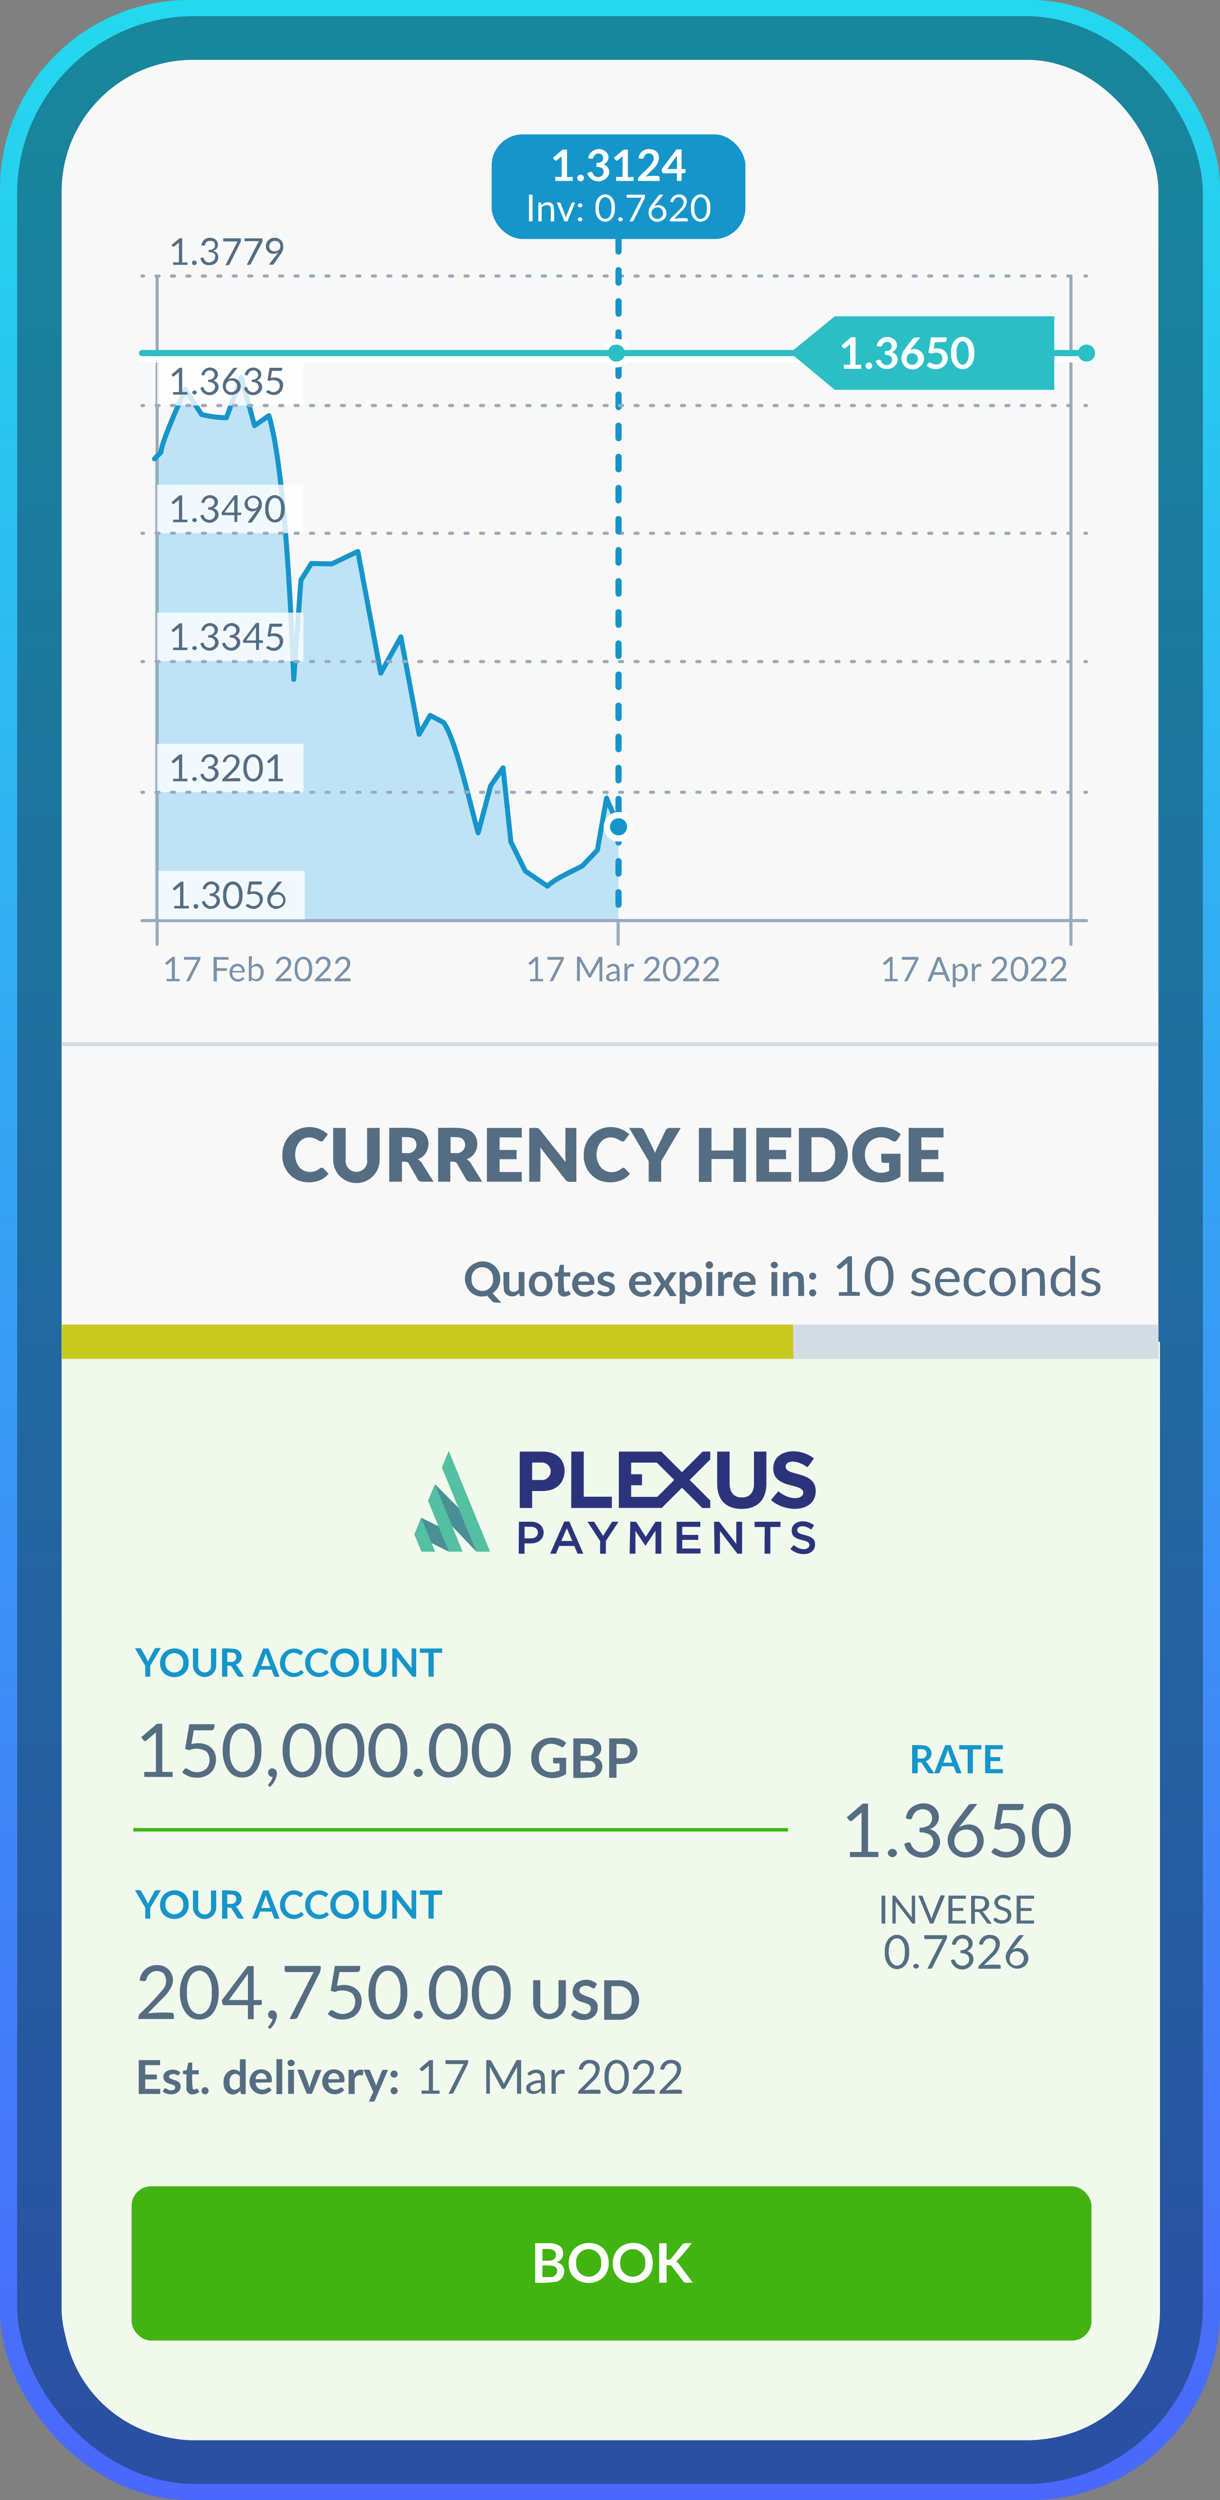 <svg xmlns="http://www.w3.org/2000/svg" viewBox="0 0 210 430"><rect x="0" y="0" width="210" height="430" fill="#808080" stroke="none"/><defs><linearGradient id="a" x1="105" y1="430.54" x2="105" y2="2.15" gradientUnits="userSpaceOnUse"><stop offset="0" stop-color="#4a67fb"/><stop offset="1" stop-color="#24d8ed"/></linearGradient><style>.t,.v{fill:none;stroke-miterlimit:10}.e{fill:#556d82}.j{fill:#1695ca}.l,.u{fill:#fff}.n{fill:#2b347b}.o{fill:#498f95}.p{fill:#55bfa2}.r{fill:#7a92a8}.t,.v{stroke:#99abbc;stroke-width:.54px;stroke-linecap:round}.u{opacity:.8}.v{stroke-dasharray:.53 2.13}.z{fill:#2cbec5}</style></defs><rect width="210" height="430" rx="32.5" fill="url(#a)"/><rect x="2.95" y="2.77" width="204.1" height="424.46" rx="30.56" fill="#0d364a" opacity=".5"/><rect x="10.61" y="10.29" width="188.79" height="409.43" rx="22.64" fill="#f8f8f8"/><path stroke-miterlimit="10" stroke="#d4dce3" stroke-width=".67" fill="none" d="M10.61 179.61h188.78"/><path class="e" d="M55.38 200.85a.41.41 0 01.3.12l.86.9c-1.14 1.56-3.59 1.82-5.3 1.12a4.53 4.53 0 01-2.63-4.39 4.65 4.65 0 017.82-3.5l-.73 1c-.29.44-.78.14-1.12-.1-3.19-1.62-4.86 2.57-3 4.82A2.54 2.54 0 0055 201a.54.54 0 01.38-.15zM61.36 201.55a1.83 1.83 0 001.83-2.09V194h2.16v5.49a4 4 0 01-8 0V194h2.15v5.49a1.85 1.85 0 001.86 2.06zM74.63 203.25h-1.95a.84.84 0 01-.78-.41l-1.54-2.69c-.21-.43-.78-.32-1.17-.34v3.44H67V194c1.11 0 3.75-.14 4.74.2 2.68.58 2.63 4.38.16 5.19a1.82 1.82 0 01.72.66zm-4.58-4.92a1.43 1.43 0 001.23-2.41c-.37-.4-1.48-.35-2.09-.34v2.75zM83 203.25h-2a.84.84 0 01-.78-.41l-1.54-2.69c-.21-.43-.78-.32-1.17-.34v3.44h-2.1V194c1.12 0 3.75-.14 4.74.2 2.68.58 2.63 4.38.16 5.19a1.82 1.82 0 01.69.61zm-4.58-4.92a1.43 1.43 0 001.24-2.41c-.38-.4-1.49-.35-2.1-.34v2.75zM86 195.62v2.17h2.92v1.59H86v2.21h3.81v1.66h-6V194h6v1.65zM99.21 194v9.28c-.54-.05-1.53.18-1.88-.36L93 197.35c.09.56 0 5.24 0 5.9h-1.9V194c.82.05 1.51-.19 1.85.33l4.42 5.57c-.12-.63 0-5.17-.06-5.9zM107.26 200.85a.41.41 0 01.3.12l.86.9c-1.14 1.56-3.59 1.82-5.3 1.12a4.53 4.53 0 01-2.63-4.39 4.65 4.65 0 017.82-3.5l-.73 1c-.29.44-.78.14-1.12-.1-3.19-1.62-4.86 2.57-3 4.82a2.54 2.54 0 003.49.19.52.52 0 01.31-.16zM113.81 199.72v3.53h-2.15v-3.53l-3.37-5.72h1.9a.74.74 0 01.71.46l1.32 2.7c.2.4.38.75.53 1.14a9.5 9.5 0 01.51-1.14l1.3-2.7a.79.79 0 01.7-.46h1.92zM128.41 194v9.28h-2.17v-3.93h-3.77v3.93h-2.17V194h2.17v3.88h3.77V194zM132.38 195.62v2.17h2.92v1.59h-2.92v2.21h3.81v1.66h-6V194h6v1.65zM145.94 198.6a4.57 4.57 0 01-4.82 4.65h-3.61V194h3.61a4.57 4.57 0 014.82 4.6zm-2.2 0a2.64 2.64 0 00-2.62-3h-1.44v6h1.44a2.64 2.64 0 002.62-3zM151.68 198.44H155v3.92c-3.09 2.33-8.48.43-8.3-3.76-.23-4.34 5.4-6.2 8.36-3.49-.22.26-.63 1.18-1 1.23s-1-.49-1.45-.56a2.88 2.88 0 00-3 .68c-1.93 2.53.15 6.37 3.43 4.95V200c-.24 0-1.07.09-1.24-.1s-.09-1.25-.12-1.46zM158.59 195.62v2.17h2.92v1.59h-2.92v2.21h3.82v1.66h-6V194h6v1.65z"/><path d="M10.84 230.78h188.83v166.66a22.16 22.16 0 01-22.16 22.16H33a22.16 22.16 0 01-22.16-22.16V230.78z" fill="#f0f9ec"/><path fill="#d4dce3" d="M10.84 227.83h188.55v5.9H10.84z"/><path fill="#c7c91f" d="M10.61 227.83h125.92v5.9H10.61z"/><path class="e" d="M86.27 224.05A6.37 6.37 0 0185 224c-.25-.05-1-1-1.14-1.13-3.63 1-5.39-4.1-2.07-5.61a3 3 0 013 5.18zM81.18 220a1.85 1.85 0 103.68 0 1.85 1.85 0 10-3.68 0zM90.27 218.79v4.12c-.2 0-.81.12-.86-.18l-.07-.33a1.5 1.5 0 01-2.58-.36 24.9 24.9 0 01-.09-3.25h1v2.62c-.06 1 1.12 1 1.61.36v-3zM93.08 218.72c2.71-.11 2.7 4.37 0 4.25-2.72.12-2.73-4.37 0-4.25zm0 3.49c1.38.1 1.38-2.82 0-2.73-1.4-.09-1.41 2.83 0 2.73z"/><path class="e" d="M97.17 223a1 1 0 01-1.11-1.14v-2.31c-.11 0-.49 0-.56-.05s0-.44-.06-.55l.67-.11.21-1.13c0-.27.56-.14.73-.17v1.3h1.11v.71h-1.11a13.2 13.2 0 00.1 2.54.42.42 0 00.52 0c.1-.07.22-.11.29 0l.3.48a1.71 1.71 0 01-1.09.43zM99.52 221a1.19 1.19 0 001.86 1.05c.19-.09.44-.3.6-.08l.29.36a2.17 2.17 0 01-3.6-2.33c.66-1.91 3.78-1.54 3.64.62 0 .25 0 .37-.23.38zm1.9-.6c0-1.27-1.81-1.22-1.88 0zM105.58 219.59c-.21.3-.52-.07-.79-.1-.42-.17-1.24.11-.87.63.62.49 2 .4 1.93 1.49 0 1.54-2.16 1.71-3.09.86l.23-.38c.25-.35.58.07.88.14s.86.09 1-.26a.43.43 0 00-.28-.59c-.55-.25-1.35-.29-1.63-.93-.61-1.65 1.88-2.25 2.83-1.22zM109.32 221a1.18 1.18 0 001.85 1.05c.19-.09.44-.3.61-.08l.28.36a2.17 2.17 0 01-3.6-2.33c.66-1.91 3.79-1.54 3.65.62 0 .25 0 .37-.24.38zm1.89-.6c.05-1.27-1.81-1.22-1.87 0zM116.48 222.91c-.13 0-1 .06-1.13 0a.45.45 0 01-.11-.13l-.88-1.44a.87.87 0 01-.1.24c-.17.19-.82 1.47-1 1.38h-.89l1.41-2.12-1.36-2c.32 0 1.16-.1 1.21.13l.87 1.37a1.59 1.59 0 01.12-.27l.7-1.08c.09-.26.75-.12 1.14-.15l-1.35 2zM117.94 219.35c1.28-1.42 3-.32 2.86 1.47.14 1.51-1.55 2.89-2.81 1.75v1.69h-1v-5.47c.2 0 .79-.12.86.18zm0 2.49c.86.91 1.89.11 1.78-1 .11-1.27-1-1.82-1.78-.83zM122.74 217.58a.64.64 0 01-1.28 0 .64.64 0 011.28 0zm-.14 1.21v4.12h-1v-4.12zM124.55 219.5a1.15 1.15 0 011.55-.67l-.07.75c-.06.25-.38.06-.57.09a.9.9 0 00-.85.7v2.54h-1v-4.12c.36 0 .86-.14.88.25zM127.27 221a1.18 1.18 0 001.85 1.05c.19-.09.44-.3.61-.08l.28.36a2.17 2.17 0 01-3.6-2.33c.66-1.91 3.78-1.54 3.65.62 0 .25 0 .37-.24.38zm1.89-.6c0-1.27-1.81-1.22-1.87 0zM133.92 217.58a.64.64 0 01-1.27 0 .64.64 0 011.27 0zm-.13 1.21v4.12h-1v-4.12zM135.73 219.29c.69-.81 2.27-.79 2.58.36a25.06 25.06 0 01.09 3.26h-1v-2.62c.06-1-1.12-1-1.61-.36v3h-1v-4.12c.2 0 .8-.12.86.18zM139.28 219.5a.61.61 0 011.22 0 .61.61 0 01-1.22 0zm0 2.87a.61.61 0 011.22 0 .61.61 0 01-1.22 0zM148 222.24v.64h-3.6v-.64h1.44v-5l-1.19 1a.3.3 0 01-.34 0 4.87 4.87 0 01-.33-.43l2-1.73h.68v6.1zM153.79 219.52c.05 1.62-.67 3.45-2.45 3.43-3.31.06-3.31-6.93 0-6.87 1.79-.01 2.49 1.82 2.45 3.44zm-.87 0c0-1-.12-2.09-1-2.59a1.47 1.47 0 00-2 1.3c-.22 1.18-.32 3.19.84 3.88 1.58.68 2.24-1.22 2.16-2.59zM159.91 218.91c-.22.29-.57-.16-.86-.18-.58-.24-1.7.21-1.24.94.71.66 2.37.45 2.36 1.76 0 1.7-2.38 1.92-3.38.95.06-.08.2-.37.29-.41s.35.08.53.17c.56.37 1.78.3 1.78-.57s-1.15-.7-1.69-1a1.22 1.22 0 01-.34-2.08 2.16 2.16 0 012.73.14zM165.06 222.21a2.52 2.52 0 01-3.49.08 2.86 2.86 0 010-3.56 2.06 2.06 0 013.58 1.71.19.19 0 01-.16.07h-3.18a1.63 1.63 0 002.72 1.39c.13-.08.26-.11.35 0zm-.67-2.22a1.3 1.3 0 10-2.6 0zM169.47 219c-.15.24-.35 0-.54-.08a1.41 1.41 0 00-2.09.87c-.48 1.62.72 3.38 2.35 2.14a.22.22 0 01.33 0l.23.3a2.21 2.21 0 01-3.85-1.71 2.25 2.25 0 013.8-1.83z"/><path class="e" d="M172.57 218.05c3-.12 3 5 0 4.9-3.03.13-3.03-5.03 0-4.9zm0 4.24c1.91.11 1.9-3.69 0-3.58-1.92-.09-1.93 3.7 0 3.58zM176.68 218.82c.77-1 2.7-1.1 3.07.3a27.43 27.43 0 01.1 3.76H179v-3a1.26 1.26 0 00-.24-.83c-.54-.6-1.58-.22-2 .36v3.5h-.84v-4.75c.18 0 .69-.11.72.17zM185.07 216v6.91c-.18 0-.68.11-.73-.17l-.07-.58c-1.45 1.73-3.57.54-3.4-1.61-.15-1.85 1.91-3.37 3.36-1.92V216zm-.84 3.29c-1-1.26-2.63-.33-2.49 1.26-.15 1.74 1.45 2.4 2.49 1zM189.16 218.91c-.21.29-.56-.16-.86-.18-.58-.24-1.69.21-1.23.94.7.66 2.37.45 2.36 1.76 0 1.7-2.38 1.92-3.39.95.07-.08.2-.37.29-.41s.36.08.54.17c.56.37 1.78.3 1.78-.57s-1.15-.7-1.7-1a1.23 1.23 0 01-.34-2.08 2.17 2.17 0 012.74.14z"/><path stroke="#41b412" stroke-linecap="square" stroke-width=".59" stroke-miterlimit="10" fill="none" d="M23.24 314.72h112.11"/><path class="j" d="M25.86 286.51v1.88H25v-1.88l-1.77-3c.15 0 .88-.06 1 0a19.63 19.63 0 011.25 2.29 3.93 3.93 0 01.23-.52l.88-1.62c.12-.33.71-.17 1.1-.2zM32.47 286c.05 3.29-5 3.28-4.92 0s4.97-3.32 4.92 0zm-.93 0a1.54 1.54 0 10-3.07 0 1.54 1.54 0 103.07 0zM35.21 287.66a1.1 1.1 0 001.11-1.22v-2.9h.9v2.9a2 2 0 01-4 0v-2.9h.9v2.9a1.11 1.11 0 001.09 1.22zM42 288.39c-.25 0-1 .12-1.15-.19l-1-1.55c-.12-.24-.5-.14-.71-.16v1.9h-.91v-4.85a11.92 11.92 0 012.33.1 1.38 1.38 0 010 2.67.83.83 0 01.3.29zm-2.32-2.55a.84.84 0 00.76-1.41c-.25-.24-.95-.19-1.32-.2v1.61zM48.12 288.39c-.27 0-.9.12-1-.21l-.36-1h-2l-.36 1c-.09.33-.74.17-1 .21l1.91-4.85h.92zm-1.59-1.84l-.59-1.61c-.07-.17-.13-.37-.19-.57-.09.42-.62 1.76-.77 2.18zM51.81 287.24a.16.16 0 01.13.06l.36.38a2.36 2.36 0 01-4.1-1.68 2.41 2.41 0 014-1.85l-.31.42s0 .05-.06.07c-.27.12-.59-.32-.94-.32-1.65-.39-2.34 1.88-1.38 3a1.67 1.67 0 002.3-.08zM56.15 287.24a.18.18 0 01.13.06l.35.38a2.36 2.36 0 01-4.1-1.72 2.42 2.42 0 014-1.85l-.3.42-.07.07c-.27.12-.58-.32-.94-.32-1.65-.39-2.34 1.88-1.37 3a1.67 1.67 0 002.3-.04zM61.78 286c0 3.29-5 3.28-4.92 0s4.97-3.32 4.92 0zm-.93 0a1.54 1.54 0 10-3.07 0 1.54 1.54 0 103.07 0zM64.52 287.66a1.1 1.1 0 001.11-1.22v-2.9h.9v2.9a2 2 0 01-4 0v-2.9h.9v2.9a1.1 1.1 0 001.09 1.22zM71.64 283.54v4.85c-.22 0-.64.08-.78-.16L68.33 285v3.39h-.8v-4.85a3.48 3.48 0 01.65 0 .49.49 0 01.13.12l2.54 3.25v-3.39zM76.11 284.28h-1.46v4.11h-.9v-4.11h-1.47v-.74h3.83z"/><path class="e" d="M29.72 304.77v.86h-4.89v-.86h2v-6.79l-1.62 1.39a.36.36 0 01-.45 0 4.35 4.35 0 01-.45-.57l2.69-2.31h.93v8.28zM32.94 300c2.76-.77 5 1.11 4 3.92-.88 2.17-4 2.39-5.58.9l.35-.48c.29-.38.64 0 1 .15a2.41 2.41 0 002.79-.27 2.24 2.24 0 00.07-2.92 3.15 3.15 0 00-3-.27l-.71-.21.73-4.26h4.33c0 .51 0 1.08-.66 1.05h-2.9z"/><path class="e" d="M45 301.07c.07 2.19-.9 4.68-3.32 4.66-4.48.11-4.47-9.43 0-9.33 2.46-.02 3.42 2.48 3.32 4.67zm-1.18 0c.21-5-4.48-5-4.27 0-.18 4.93 4.51 4.93 4.3 0zM46.24 307.17a.19.19 0 01-.06-.26l.07-.09a2.45 2.45 0 00.68-1.19.75.75 0 11-.07-1.5c1.62.27.41 2.62-.42 3.23zM55.32 301.07c.07 2.19-.9 4.68-3.32 4.66-4.48.11-4.48-9.43 0-9.33 2.43-.02 3.38 2.48 3.32 4.67zm-1.18 0c.21-5-4.49-5-4.27 0-.21 4.93 4.48 4.93 4.27 0z"/><path class="e" d="M62.71 301.07c.07 2.19-.89 4.68-3.32 4.66-4.48.11-4.47-9.43 0-9.33 2.43-.02 3.39 2.48 3.32 4.67zm-1.17 0c.2-5-4.49-5-4.28 0-.21 4.93 4.48 4.93 4.28 0z"/><path class="e" d="M70.11 301.07c.06 2.19-.9 4.68-3.32 4.66-4.49.11-4.48-9.43 0-9.33 2.42-.02 3.38 2.48 3.32 4.67zm-1.18 0c.21-5-4.49-5-4.28 0-.21 4.93 4.49 4.93 4.28 0zM71.2 304.93a.8.8 0 011.59 0 .8.8 0 01-1.59 0zM80.51 301.07c.07 2.19-.9 4.68-3.32 4.66-4.48.11-4.48-9.43 0-9.33 2.43-.02 3.38 2.48 3.32 4.67zm-1.18 0c.21-5-4.49-5-4.28 0-.21 4.93 4.49 4.93 4.28 0z"/><path class="e" d="M87.9 301.07c.07 2.19-.89 4.68-3.32 4.66-4.48.11-4.47-9.43 0-9.33 2.42-.02 3.42 2.48 3.32 4.67zm-1.18 0c.21-5-4.48-5-4.27 0-.21 4.93 4.48 4.93 4.27 0zM97.45 302.34v2.75c-2.24 1.71-6.16.33-6-2.74-.18-3.13 3.84-4.55 6-2.58-.2.25-.43 1-.88.67-4.82-2.66-5.27 6.06-.26 4.08v-1.23c-.39 0-1.13.14-1.11-.24v-.71zM101 299a3.12 3.12 0 011.92.49 1.6 1.6 0 01-.62 2.79c2 .31 1.68 2.93 0 3.35a18.74 18.74 0 01-3.61.15V299zm-1.07 1v2c.84 0 2.35.22 2.31-1s-1.46-1-2.3-1.07zm1.28 4.83a1 1 0 00.56-1.93 12.35 12.35 0 00-1.84-.06v2zM107.07 299a2.44 2.44 0 012.48 1.29 2.18 2.18 0 01-1.32 2.94 7 7 0 01-2.11.16v2.39h-1.26V299zm0 3.41a1.22 1.22 0 00.61-2.35 6.65 6.65 0 00-1.56-.09v2.44z"/><path class="j" d="M25.86 328.14V330H25v-1.88l-1.77-3c.15 0 .88-.06 1 .06a18.13 18.13 0 011.25 2.29 3.54 3.54 0 01.23-.53l.88-1.62c.12-.32.71-.16 1.1-.2zM32.47 327.59c.05 3.29-5 3.28-4.92 0s4.97-3.28 4.92 0zm-.93 0a1.54 1.54 0 10-3.07 0 1.54 1.54 0 103.07 0zM35.21 329.29a1.1 1.1 0 001.11-1.22v-2.9h.9v2.9a2 2 0 01-4 0v-2.9h.9v2.9a1.11 1.11 0 001.09 1.22zM42 330c-.25 0-1 .12-1.15-.18l-1-1.56c-.12-.23-.5-.14-.71-.16v1.9h-.91v-4.85a11.92 11.92 0 012.33.1 1.39 1.39 0 010 2.68.89.89 0 01.3.28zm-2.32-2.54a.84.84 0 00.76-1.41c-.25-.25-.95-.2-1.32-.2v1.61zM48.12 330c-.27 0-.9.12-1-.21l-.36-1h-2l-.36 1c-.09.33-.74.17-1 .21l1.91-4.85h.92zm-1.59-1.83l-.59-1.61c-.07-.18-.13-.38-.19-.58-.09.43-.62 1.76-.77 2.19zM51.81 328.87a.16.16 0 01.13.06l.36.39a2.37 2.37 0 01-4.1-1.73 2.41 2.41 0 014-1.84l-.31.42-.06.07c-.27.12-.59-.33-.94-.33-1.65-.39-2.34 1.88-1.38 2.95a1.67 1.67 0 002.3.01zM56.15 328.87a.18.18 0 01.13.06l.35.39a2.37 2.37 0 01-4.1-1.73 2.41 2.41 0 014-1.84l-.3.42-.07.07c-.27.12-.58-.33-.94-.33-1.65-.39-2.34 1.88-1.37 2.95a1.67 1.67 0 002.3.01zM61.78 327.59c0 3.29-5 3.28-4.92 0s4.97-3.28 4.92 0zm-.93 0a1.54 1.54 0 10-3.07 0 1.54 1.54 0 103.07 0zM64.52 329.29a1.1 1.1 0 001.11-1.22v-2.9h.9v2.9a2 2 0 01-4 0v-2.9h.9v2.9a1.1 1.1 0 001.09 1.22zM71.64 325.17V330c-.22 0-.64.08-.78-.16l-2.53-3.23V330h-.8v-4.85a3.46 3.46 0 01.65 0 .33.33 0 01.13.11l2.54 3.25v-3.39zM76.11 325.91h-1.46V330h-.9v-4.11h-1.47v-.74h3.83z"/><path class="e" d="M29.53 346.19c.56 0 .37.74.4 1.08h-6.1c0-.3 0-.66.21-.88a47.47 47.47 0 004.1-4.33 2.15 2.15 0 000-2.65 1.83 1.83 0 00-2.92 1c-.11.31-.26.38-.58.34l-.59-.1A2.86 2.86 0 0127 338a2.58 2.58 0 012.6 3.48 6.71 6.71 0 01-1.74 2.36l-2.41 2.46a24 24 0 014.08-.11z"/><path class="e" d="M37.64 342.71c.07 2.19-.9 4.67-3.32 4.65-4.48.11-4.48-9.43 0-9.32 2.43-.04 3.38 2.47 3.32 4.67zm-1.18 0c.21-5-4.49-5-4.28 0-.18 4.96 4.49 4.95 4.28 0zM45.05 344c0 .14.06.73-.06.82s-1.19 0-1.32.07v2.41h-1v-2.41h-4.05a.33.33 0 01-.34-.25l-.11-.58 4.44-5.89h1.06V344zm-2.37 0v-4.53L39.4 344zM46.24 348.81a.2.2 0 01-.06-.27l.07-.08a2.48 2.48 0 00.68-1.2.75.75 0 11-.07-1.5c1.62.27.41 2.62-.42 3.23zM55.2 338.14a2.37 2.37 0 01-.14 1.1l-3.79 7.62c-.19.55-1 .38-1.43.41l3.84-7.53a2.61 2.61 0 01.36-.55h-4.77c-.42 0-.23-.75-.27-1.05zM58 341.58c2.76-.77 5.05 1.11 4 3.92-.87 2.17-4 2.4-5.57.91l.35-.49c.28-.38.64 0 1 .15a2.39 2.39 0 002.8-.27 2.26 2.26 0 00.06-2.92 3.11 3.11 0 00-3-.26l-.72-.21.73-4.27H62c0 .51.06 1.08-.66 1.05h-2.91z"/><path class="e" d="M70.11 342.71c.06 2.19-.9 4.67-3.32 4.65-4.49.11-4.48-9.43 0-9.32 2.42-.04 3.38 2.47 3.32 4.67zm-1.18 0c.21-5-4.49-5-4.28 0-.21 4.96 4.49 4.95 4.28 0zM71.2 346.56a.8.8 0 011.59 0 .8.8 0 01-1.59 0zM80.51 342.71c.07 2.19-.9 4.67-3.32 4.65-4.48.11-4.48-9.43 0-9.32 2.43-.04 3.38 2.47 3.32 4.67zm-1.18 0c.21-5-4.49-5-4.28 0-.21 4.96 4.49 4.95 4.28 0z"/><path class="e" d="M87.9 342.71c.07 2.19-.89 4.67-3.32 4.65-4.48.11-4.47-9.43 0-9.32 2.42-.04 3.42 2.47 3.32 4.67zm-1.18 0c.21-5-4.48-5-4.27 0-.21 4.96 4.48 4.95 4.27 0zM94.59 346.36a1.54 1.54 0 001.55-1.71v-4.06h1.26v4.06a2.82 2.82 0 01-5.63 0v-4.06H93v4.06a1.54 1.54 0 001.59 1.71zM102.45 341.82c-.3.49-.74-.14-1.14-.2-.78-.31-2 .25-1.43 1.18 1 .84 3.08.65 3 2.45.07 2.4-3.2 2.81-4.59 1.31l.37-.61a.36.36 0 01.54-.05 2.24 2.24 0 001.36.52c1 .12 1.62-1.23.65-1.71-.69-.33-1.58-.38-2.15-.94a1.91 1.91 0 01.09-2.65 2.8 2.8 0 013.61.11zM110 344a3.29 3.29 0 01-3.44 3.4H104v-6.79h2.59A3.28 3.28 0 01110 344zm-1.29 0a2.15 2.15 0 00-2.15-2.39h-1.32v4.78h1.32a2.14 2.14 0 002.16-2.39zM25 355.2v1.62h2v.83h-2v1.64h2.58v.87h-3.7v-5.82h3.67v.86zM30.82 356.84c-.2.29-.52-.07-.79-.11s-1.24.11-.87.64c.62.49 1.95.4 1.93 1.48 0 1.54-2.15 1.72-3.08.87l.23-.38c.24-.36.57.06.88.14s.85.08 1-.26a.43.43 0 00-.28-.59c-.55-.25-1.35-.3-1.63-.94-.6-1.64 1.89-2.24 2.83-1.21zM33.22 360.22a1 1 0 01-1.12-1.14v-2.3c-.11 0-.48 0-.56-.06s0-.44-.06-.55l.67-.11.21-1.12c0-.28.56-.14.73-.17v1.3h1.11v.71h-1.11a13.91 13.91 0 00.1 2.53.42.42 0 00.52 0c.1-.07.22-.1.29 0l.3.49a1.7 1.7 0 01-1.08.42zM34.69 359.61a.61.61 0 011.22 0 .61.61 0 01-1.22 0zM42.29 354.18v6c-.2 0-.81.12-.86-.18l-.08-.4c-1.29 1.43-3 .31-2.86-1.47-.14-1.51 1.54-2.89 2.8-1.75v-2.18zm-1 2.91c-.85-.9-1.88-.11-1.77 1-.12 1.27.95 1.81 1.77.83zM44 358.22a1.19 1.19 0 001.85 1c.19-.09.44-.3.61-.09l.28.36a2.17 2.17 0 01-3.6-2.33c.66-1.91 3.78-1.54 3.65.63 0 .24 0 .37-.24.38zm1.89-.6a.94.94 0 10-1.87 0zM48.58 354.18v6h-1v-6zM50.74 354.83a.64.64 0 01-1.27 0 .64.64 0 011.27 0zM50.6 356v4.13h-1V356zM55.34 356l-1.64 4.13h-.9L51.16 356c.26 0 1.06-.12 1.11.19l.8 2.2a6.87 6.87 0 01.19.75c.08-.54.84-2.41 1-2.95.09-.28.81-.12 1.08-.19zM56.5 358.22a1.2 1.2 0 001.86 1c.19-.09.44-.3.6-.09l.29.36a2.17 2.17 0 01-3.6-2.33c.66-1.91 3.78-1.54 3.64.63 0 .24 0 .37-.23.38zm1.9-.6a.94.94 0 10-1.87 0zM61 356.75a1.12 1.12 0 011.54-.67l-.06.74c-.07.26-.38.07-.57.1a.92.92 0 00-.86.7v2.54H60V356c.36 0 .86-.13.88.25zM66.79 356l-2.25 5.26c-.09.35-.7.18-1.07.22l.78-1.66-1.67-3.82c.41 0 1.06-.12 1.15.19s1 2.27 1 2.58c.08-.3.86-2.26 1-2.58s.76-.12 1.06-.19zM67.23 356.74a.61.61 0 011.22 0 .61.61 0 01-1.22 0zm0 2.87a.61.61 0 011.22 0 .61.61 0 01-1.22 0zM75.66 359.57v.55h-3.09v-.55h1.24v-4.29c0 .04-1.1 1-1.13.94-.22.06-.36-.28-.47-.4l1.72-1.48h.59v5.23zM80.59 354.35a1.63 1.63 0 01-.09.7l-2.39 4.81c-.12.35-.63.24-.91.26 0 0 2.71-5.41 2.65-5.11h-3c-.27 0-.14-.51-.17-.66zM89.7 354.35v5.77H89v-4.62l-2 3.61a.4.4 0 01-.68 0l-2-3.63v4.64h-.62v-5.77a6 6 0 01.74 0s.07.05.11.11l2 3.55a2.65 2.65 0 01.18.42c0-.08 2-3.78 2.14-4a.19.19 0 01.11-.11 5.82 5.82 0 01.72.03zM90.78 356.62c.77-.82 2.53-1 2.93.26a24.75 24.75 0 01.09 3.24c-.18 0-.52.08-.57-.17l-.08-.39c-.87 1.05-3.13.73-2.44-.93a3 3 0 012.39-.8c.12-1.17-.58-1.6-1.56-1.07-.2.14-.46.36-.63.08zm2.32 1.66a2.53 2.53 0 00-1.73.48c-.51 1.21 1.25 1.08 1.73.37zM95.57 356.86a1.2 1.2 0 011.62-.78v.54c-.08.22-.35 0-.53.05-.53 0-.84.41-1 .87v2.58h-.72V356h.41c.16 0 .2 0 .22.2zM103.12 359.44c.35 0 .23.47.25.68h-3.85c0-.19 0-.42.14-.56.33-.33 2-2 2.26-2.3.51-.54.9-1.51.3-2.11a1.15 1.15 0 00-1.84.61.3.3 0 01-.37.22l-.37-.07a1.8 1.8 0 011.88-1.62c2.38.11 2 2.54.54 3.69l-1.52 1.55a14.71 14.71 0 012.58-.09zM108.24 357.23c.16 3.93-4.34 3.93-4.18 0-.16-3.93 4.34-3.93 4.18 0zm-.74 0c.08-1.17-.49-2.8-1.87-2.22-1.22.65-1.23 4.58.52 4.56 1.14-.04 1.35-1.32 1.35-2.34zM112.46 359.44c.35 0 .23.47.25.68h-3.85c0-.19 0-.42.14-.56.33-.33 2-2 2.26-2.3.51-.54.9-1.51.3-2.11a1.15 1.15 0 00-1.84.61.3.3 0 01-.37.22l-.37-.07a1.8 1.8 0 011.88-1.62c2.38.11 2 2.54.54 3.69l-1.52 1.55a14.71 14.71 0 012.58-.09zM117.13 359.44c.35 0 .23.47.25.68h-3.85c0-.19 0-.42.14-.56.32-.33 2-2 2.26-2.3.51-.54.9-1.51.3-2.11a1.15 1.15 0 00-1.84.61.3.3 0 01-.37.22l-.37-.07a1.8 1.8 0 011.88-1.62c2.38.11 2 2.54.54 3.69l-1.52 1.55a14.71 14.71 0 012.58-.09z"/><path class="j" d="M160.83 305c-.25 0-1 .13-1.15-.18l-1-1.55c-.12-.24-.5-.14-.71-.16V305H157v-4.84a11.92 11.92 0 012.33.1 1.38 1.38 0 01-.05 2.67.89.89 0 01.3.28zm-2.32-2.54a.84.84 0 00.76-1.41c-.25-.24-1-.2-1.32-.2v1.61z"/><path class="j" d="M165.52 305c-.27 0-.9.13-1-.2l-.37-1h-2l-.36 1c-.09.33-.74.17-1 .2l1.91-4.84h.92zm-1.6-1.83l-.59-1.61a4.75 4.75 0 01-.18-.57c-.1.42-.63 1.76-.77 2.18zM168.93 300.9h-1.46v4.1h-.9v-4.1h-1.46v-.74h3.82zM170.48 300.87v1.35h1.69v.69h-1.69v1.37h2.15v.72h-3.06v-4.84h3.06v.71z"/><path class="e" d="M152.39 330.85h-.65v-4.8h.65zM157.52 326.05v4.8c-.17 0-.46.06-.56-.11l-2.78-3.62v3.73h-.57v-4.8c.16 0 .47-.06.56.11l2.78 3.62v-3.73zM162.65 326.05l-2 4.8h-.58l-2-4.8h.66a.28.28 0 01.08.11l1.36 3.39a4.64 4.64 0 01.16.53c0-.28 1.38-3.57 1.5-3.92s.65-.08.82-.11zM166.25 330.32v.53h-3v-4.8h3v.53h-2.31v1.59h1.87v.51h-1.87v1.64zM170.71 330.85c-.19 0-.73.1-.84-.13l-1.24-1.72a.49.49 0 00-.13-.12 3.11 3.11 0 00-.69 0v2h-.65v-4.8a11.72 11.72 0 012.15.09 1.33 1.33 0 01-.21 2.6.7.7 0 01.21.21zm-2.22-2.47a1 1 0 00.88-1.6c-.3-.28-1.13-.21-1.56-.22v1.82zM173.82 326.8c-.06.12-.17.13-.28 0a1.45 1.45 0 00-.87-.3c-.76-.09-1.27.9-.53 1.3.49.28 1.15.33 1.59.71a1.38 1.38 0 01-.06 1.92 2 2 0 01-2.7-.19l.19-.31c.1-.15.26-.06.37 0a1.47 1.47 0 001.38.29.83.83 0 00.47-1.17c-.45-.54-1.34-.44-1.84-.92-1.32-1.64 1.14-3 2.44-1.72zM178 330.32v.53h-3v-4.8h3v.53h-2.32v1.59h1.88v.51h-1.88v1.64zM151.2 318.54v.87h-4.9v-.87h2v-6.79l-1.63 1.4a.39.39 0 01-.45 0 5.26 5.26 0 01-.45-.58l2.73-2.35h.92v8.28zM152.81 318.71a.8.8 0 011.59 0 .8.8 0 01-1.59 0zM155.94 312.75c.13-2.69 4.26-3.58 5.45-1.19a2.17 2.17 0 01-1.39 3.05 2.28 2.28 0 011.55 3.31c-1.24 2.47-5.4 2-5.89-.79.32-.12.91-.49 1.13 0a2.06 2.06 0 003.38.89 1.7 1.7 0 000-2.36 2.93 2.93 0 00-1.88-.48v-.82a2.68 2.68 0 001.66-.46 1.62 1.62 0 000-2.32 1.83 1.83 0 00-2.91 1 .44.44 0 01-.57.33zM165.53 313.7l-.45.58c4.62-2.41 6.16 5.09 1.13 5.23a3 3 0 01-2.75-4.39c.33-1 2.53-3.62 3.16-4.56.27-.43 1.2-.24 1.61-.28zm.66 4.87c2.61.09 2.72-3.94.08-3.89s-2.68 3.94-.08 3.89zM172.2 313.73c2.77-.77 5.05 1.11 4 3.91-.88 2.18-4 2.4-5.58.91l.35-.49c.28-.38.64 0 1 .16a2.41 2.41 0 002.79-.27 2.25 2.25 0 00.07-2.92 3.1 3.1 0 00-3-.27l-.71-.21.73-4.27h4.33c0 .52.05 1.09-.67 1.05h-2.86z"/><path class="e" d="M184.3 314.85c.07 2.19-.9 4.68-3.32 4.65-4.48.11-4.48-9.43 0-9.32 2.43-.02 3.39 2.47 3.32 4.67zm-1.18 0c.21-5-4.48-5-4.27 0-.21 4.97 4.48 4.96 4.27 0zM156.5 335.74c.15 3.92-4.35 3.92-4.19 0-.15-3.94 4.34-3.93 4.19 0zm-.74 0c.07-1.18-.5-2.81-1.87-2.22s-1.23 4.57.51 4.56c1.15-.08 1.35-1.33 1.36-2.34zM157.19 338.18a.51.51 0 011 0 .51.51 0 01-1 0zM163 332.85a1.49 1.49 0 01-.08.7l-2.4 4.81c-.11.35-.63.24-.9.26 0 0 2.71-5.41 2.65-5.1h-3c-.27 0-.15-.51-.17-.67zM163.84 334.41a1.87 1.87 0 013.44-.75 1.38 1.38 0 01-.88 1.93 1.44 1.44 0 011 2.09 2 2 0 01-3.72-.5c.2-.08.57-.31.71 0a1.31 1.31 0 002.14.57 1.1 1.1 0 000-1.5 1.89 1.89 0 00-1.19-.3v-.52c1.1.09 1.82-.88 1.07-1.75a1.16 1.16 0 00-1.84.62.28.28 0 01-.36.21zM172 337.94c.35 0 .23.47.25.68h-3.85c0-.19 0-.42.13-.55.33-.34 2-2 2.27-2.31.51-.54.9-1.51.3-2.11a1.17 1.17 0 00-1.85.62c-.06.19-.16.23-.36.21l-.37-.07a1.8 1.8 0 011.88-1.62c2.37.11 2 2.54.54 3.69l-1.56 1.52a15.75 15.75 0 012.62-.06zM174.56 335l-.28.37a1.75 1.75 0 012.14 2.76 2 2 0 01-3.17-2.23 22.54 22.54 0 012-2.88c.17-.27.76-.15 1-.18zm.42 3.08a1.23 1.23 0 10.05-2.46c-1.61-.05-1.69 2.52-.03 2.47z"/><rect x="22.65" y="376.04" width="165.22" height="26.53" rx="3.35" fill="#41b412"/><path class="l" d="M94.45 385.83a3.12 3.12 0 011.92.49 1.6 1.6 0 01-.63 2.79c2 .32 1.68 2.94 0 3.35a18.84 18.84 0 01-3.62.16v-6.79zm-1.08 1v2c.84 0 2.35.23 2.32-1s-1.48-.98-2.32-1.02zm1.28 4.82c1.28.14 1.78-1.54.57-1.92a11.28 11.28 0 00-1.85-.07v2zM104.77 389.22c.08 4.6-7 4.59-6.88 0s6.96-4.59 6.88 0zm-1.29 0a2.16 2.16 0 10-4.3 0 2.16 2.16 0 104.3 0zM112.36 389.22c.08 4.6-7 4.59-6.88 0s6.96-4.59 6.88 0zm-1.29 0a2.16 2.16 0 10-4.3 0 2.16 2.16 0 104.3 0zM114.74 388.67c.27 0 .62 0 .79-.2l1.88-2.37c.25-.44 1.2-.22 1.66-.27a37.78 37.78 0 01-2.71 3.19 1 1 0 01.52.42l2.36 3.18c-.55-.05-1.46.15-1.64-.25l-1.92-2.51c-.18-.31-.63-.22-.94-.23v3h-1.27v-6.79h1.27z"/><path fill="none" d="M70.12 240.85h70.28v35.14H70.12z"/><path class="n" d="M89.46 249.67h4c2.32 0 3.72 1.37 3.72 3.35 0 0 .17 3.44-3.93 3.44H91.6v2.91h-2.14zm3.83 4.89a1.5 1.5 0 100-3H91.6v3zM98.34 249.67h2.14v7.76h4.84v1.94h-7zM106.52 249.67h7.32v1.9h-5.2v2h1.87v1.89h-1.87v2h5.27v1.9h-7.39zM123.45 255.21v-5.54h2.14v5.49c0 1.58.79 2.4 2.1 2.4s2.09-.79 2.09-2.33v-5.56h2.14v5.47c0 2.94-1.65 4.39-4.26 4.39s-4.21-1.46-4.21-4.32zM132.71 258l1.26-1.51c2.14 1.76 4.3 1.32 4.3.26 0-1.75-5.17-.58-5.17-4.2 0-3.21 4.38-3.79 7-1.69l-1.1 1.51c-2.25-1.56-3.77-1-3.77-.11 0 1.72 5.18.66 5.18 4.19-.01 3.63-5.02 3.9-7.7 1.55z"/><path class="n" d="M122.26 249.67h-1.32l-3.55 3.55-3.56-3.55-.8 1.87 3.02 3.01-2.94 2.94.79 1.88 3.49-3.48 3.49 3.48h1.38v-1.28l-3.54-3.54 3.54-3.53v-1.35zM89.32 261.74h2.17c2.75 0 2.85 3.72-.11 3.72h-1.09v1.77h-1zm2.09 2.86c1.57 0 1.59-2 0-2h-1.12v2zM97.13 261.7H98l2.41 5.53h-1l-.55-1.33h-2.6l-.56 1.33h-1zm1.38 3.35l-.94-2.19-.95 2.19zM103.31 265.07l-2.18-3.33h1.14l1.54 2.43 1.55-2.43h1.11l-2.18 3.3v2.19h-1zM108.49 261.74h1l1.67 2.6 1.67-2.6h1v5.49h-1v-3.94l-1.73 2.59-1.72-2.57v3.92h-1zM116.47 261.74h4.07v.87h-3.1V264h2.75v.86h-2.75v1.48h3.14v.86h-4.11zM122.91 261.74h.89l2.94 3.8v-3.8h1v5.49h-.81l-3-3.9v3.9h-.94zM131.63 262.64h-1.74v-.9h4.45v.9h-1.74v4.59h-1zM136.05 266.43l.58-.69c1.3 1.12 2.7.78 2.7 0 0-1.22-3.06-.4-3.06-2.48 0-1.69 2.35-2.12 3.86-.91l-.51.73c-1.26-.94-2.39-.57-2.39.09 0 1.2 3.07.44 3.07 2.46 0 1.96-2.73 2.16-4.25.8z"/><path class="o" d="M71.33 263.94l5.94 2.95 1.17-2.92-5.93-2.92-1.18 2.89zM74.88 255.29l-1.19 2.88 8.31 8.72.99-3.48-8.11-8.12z"/><path class="p" d="M77.24 249.53l-1.18 2.88L82 266.89h2.36l-7.12-17.36zM71.33 263.94l1.21 2.95h2.37l-2.4-5.84-1.18 2.89zM73.69 258.17l3.58 8.72h2.36l-4.75-11.6-1.19 2.88z"/><path fill="#e19626" d="M70.12 266.89h.06l-.03-.07-.03.07z"/><path class="r" d="M93.49 168.38v.4h-2.24v-.4h.9v-3.11c-.32.24-.8.81-1 .65 0 0-.17-.23-.2-.26l1.24-1.08h.43v3.8zM97.07 164.59a1.09 1.09 0 01-.07.51l-1.73 3.49c-.09.25-.46.18-.66.19 0 0 2-3.93 1.92-3.71h-2.18c-.2 0-.11-.37-.13-.48zM103.68 164.59v4.19h-.49v-3.35l-1.43 2.57a.28.28 0 01-.49 0l-1.46-2.62v3.36h-.49v-4.19c.14 0 .55-.07.61.1l1.45 2.57.13.3c0-.05 1.48-2.73 1.55-2.87s.49-.03.62-.06zM104.47 166.24c.55-.6 1.83-.73 2.12.19a16.58 16.58 0 01.06 2.35c-.13 0-.37.05-.41-.13l-.06-.28c-.62.77-2.28.53-1.76-.67a2.16 2.16 0 011.73-.59 1.28 1.28 0 00-.15-.75.75.75 0 00-.76-.13c-.23.05-.4.34-.62.24l-.06-.07zm1.68 1.2a1.86 1.86 0 00-1.26.35c-.37.88.91.78 1.26.27zM107.94 166.41a.86.86 0 011.18-.56v.39c-.06.16-.25 0-.39 0-.38 0-.61.29-.72.63v1.87h-.52v-3c.13 0 .46-.08.46.14zM113.42 168.28c.25 0 .17.35.18.5h-2.79c0-.14 0-.3.1-.4a23.22 23.22 0 001.87-2 1 1 0 000-1.22.84.84 0 00-1.34.45c-.05.14-.12.17-.27.15l-.27-.05a1.39 1.39 0 011.87-1.1c1.27.48.72 2-.11 2.61l-1.1 1.12a11.57 11.57 0 011.86-.06zM117.14 166.69c.13 2.83-3.18 2.83-3 0-.14-2.85 3.13-2.85 3 0zm-.54 0c0-.74-.15-1.67-1-1.7-1.33-.05-1.33 3.44 0 3.39.85-.03 1-.96 1-1.69zM120.2 168.28c.25 0 .17.35.18.5h-2.79c0-.14 0-.3.09-.4a21.88 21.88 0 001.88-2 1 1 0 000-1.22.85.85 0 00-1.34.45c0 .14-.11.17-.26.15l-.27-.05a1.39 1.39 0 011.87-1.1c1.27.48.72 2-.11 2.61l-1.1 1.12a11.57 11.57 0 011.85-.06zM123.58 168.28c.26 0 .17.35.19.5H121c0-.14 0-.3.09-.4a21.88 21.88 0 001.88-2 1 1 0 000-1.22.85.85 0 00-1.34.45c0 .14-.11.17-.26.15l-.27-.05a1.38 1.38 0 011.86-1.1c1.28.48.73 2-.1 2.61l-1.11 1.12a11.66 11.66 0 011.83-.06zM30.93 168.38v.4h-2.24v-.4h.89v-3.11c-.33.24-.8.81-.95.65 0 0-.18-.23-.21-.26l1.25-1.08h.43v3.8zM34.5 164.59a1.09 1.09 0 01-.06.51l-1.74 3.49c-.08.25-.45.18-.66.19 0 0 2-3.93 1.93-3.71h-2.18c-.21 0-.11-.37-.13-.48zM37.33 165.05v1.47h1.72v.48h-1.72v1.8h-.57v-4.19h2.58v.46zM42.09 168.36c-1.58 1.4-3.4-.56-2.2-2.17a1.28 1.28 0 012.22 1.07.12.12 0 01-.1 0H40a1 1 0 001.69.87c.08-.06.16-.07.22 0zm-.42-1.36c0-1.1-1.57-1.06-1.62 0zM43.3 166.24c1.28-1.29 2.46.21 2 1.63a1.17 1.17 0 01-2 .53v.26c0 .19-.36.09-.47.12v-4.3h.52zm0 1.82c.66.8 1.65.18 1.55-.82a.84.84 0 00-1.55-.61zM50 168.28c.25 0 .17.35.18.5h-2.77c0-.14 0-.3.09-.4a21.88 21.88 0 001.88-2 1 1 0 000-1.22.84.84 0 00-1.34.45c-.05.14-.12.17-.27.15l-.27-.05a1.39 1.39 0 011.87-1.1c1.27.48.72 2-.11 2.61l-1.1 1.12a11.57 11.57 0 011.84-.06zM53.73 166.69c.14 2.83-3.17 2.83-3 0-.17-2.85 3.14-2.85 3 0zm-.54 0c0-.74-.14-1.67-1-1.7-1.34-.05-1.34 3.44 0 3.39.81-.03 1-.96 1-1.69zM56.79 168.28c.26 0 .17.35.19.5h-2.8a.51.51 0 01.1-.4 21.88 21.88 0 001.88-2 1 1 0 000-1.22.85.85 0 00-1.34.45c0 .14-.12.17-.26.15l-.27-.05a1.38 1.38 0 011.86-1.1c1.28.48.73 2-.1 2.61l-1.11 1.12a11.57 11.57 0 011.85-.06zM60.18 168.28c.26 0 .17.35.19.5h-2.8c0-.14 0-.3.1-.4a23.36 23.36 0 001.88-2 1 1 0 000-1.22.85.85 0 00-1.34.45c0 .14-.12.17-.26.15l-.27-.05a1.37 1.37 0 011.86-1.1c1.27.48.73 2-.1 2.61l-1.11 1.12a11.57 11.57 0 011.85-.06z"/><path d="M26.65 78.91c1.23-1.64 4.08-10.33 4.86-12.35l2.83 4.51c1 .32 3.24.77 4.3 1l2.61-7.12 2.26 8.31 2.5-1.9c3.22 7.94 3.89 37 4.3 45.81l1.25-17.33L53.37 97h3.51l4.53-2.19 4 21.36 3.51-6.65 3.17 17.09 1.91-3.56 2.26 1.19c2.16 2.6 5.09 15.66 6 19l2.15-8.07 2.15-3.38 1.36 13.11 2.49 4.75 3.85 2.85c1.33-1.43 4.56-2.61 6.18-3.72l2.43-2.45 1.58-10.21 2 5.89v16.15h-79.8z" fill="#bfe3f6"/><path class="r" d="M154.52 168.38v.4h-2.24v-.4h.89v-3.11c-.33.24-.8.81-1 .65 0 0-.18-.23-.2-.26l1.24-1.08h.43v3.8zM158.09 164.59a1.09 1.09 0 01-.06.51l-1.74 3.49c-.08.25-.45.18-.65.19 0 0 2-3.93 1.92-3.71h-2.18c-.2 0-.11-.37-.13-.48zM163.56 168.78H163a9.5 9.5 0 01-.46-1.11h-1.88l-.39 1c-.05.22-.48.11-.63.14l1.68-4.19h.57zm-1.18-1.56c-.11-.3-.72-1.81-.78-2.09a3.11 3.11 0 01-.12.39l-.66 1.7zM164.48 166.28c.9-1.08 2.22-.34 2.11 1 .11 1.13-1.21 2.1-2.09 1.19v1.31h-.5v-4c.11 0 .43-.07.45.11zm0 1.78c.63.79 1.66.19 1.55-.78.1-1.07-.9-1.5-1.55-.65zM167.75 166.41a.86.86 0 011.18-.56v.39c-.06.16-.25 0-.39 0-.38 0-.61.29-.72.63v1.87h-.53v-3c.14 0 .47-.08.46.14zM173.23 168.28c.25 0 .17.35.18.5h-2.79c0-.14 0-.3.09-.4a21.88 21.88 0 001.88-2 1 1 0 000-1.22.84.84 0 00-1.34.45c-.05.14-.12.17-.27.15l-.27-.05a1.39 1.39 0 011.87-1.1c1.27.48.72 2-.11 2.61l-1.1 1.12a11.57 11.57 0 011.86-.06zM177 166.69c.13 2.83-3.18 2.83-3 0-.23-2.85 3.08-2.85 3 0zm-.55 0c0-.74-.14-1.67-1-1.7-1.34-.05-1.34 3.44 0 3.39.81-.03.95-.96.95-1.69zM180 168.28c.26 0 .17.35.19.5h-2.79c0-.14 0-.3.09-.4a21.88 21.88 0 001.88-2 1 1 0 000-1.22.85.85 0 00-1.34.45c0 .14-.11.17-.26.15l-.27-.05a1.38 1.38 0 011.86-1.1c1.28.48.73 2-.1 2.61l-1.11 1.12a11.66 11.66 0 011.85-.06zM183.39 168.28c.26 0 .17.35.19.5h-2.8a.51.51 0 01.1-.4 21.88 21.88 0 001.88-2 1 1 0 000-1.22.85.85 0 00-1.34.45c0 .14-.12.17-.26.15l-.27-.05a1.38 1.38 0 011.86-1.1c1.28.48.73 2-.1 2.61l-1.11 1.12a11.57 11.57 0 011.85-.06z"/><path class="t" d="M24.45 158.34h162.57M27.05 47.48v110.86M27.05 158.34v4.09M184.34 47.48v110.86M184.34 158.34v4.09M106.4 158.34v4.09"/><path class="e" d="M32.27 45.12v.43H29.8v-.43h1V42a2.81 2.81 0 010-.29l-.82.7a.2.2 0 01-.09 0h-.07a.09.09 0 01-.07 0 .1.1 0 01-.05 0l-.18-.25 1.38-1.18h.46v4.18zM33.08 45.2a.41.41 0 010-.16.38.38 0 01.09-.13l.12-.08a.32.32 0 01.16 0 .29.29 0 01.16 0 .57.57 0 01.13.08l.09.13a.44.44 0 010 .32l-.09.12a.38.38 0 01-.13.09.41.41 0 01-.16 0 .45.45 0 01-.16 0 .34.34 0 01-.12-.09.27.27 0 01-.09-.12.41.41 0 010-.16zM34.66 42.2a1.6 1.6 0 01.18-.56 1.3 1.3 0 01.32-.41 1.46 1.46 0 01.46-.25 1.9 1.9 0 011.09 0 1.44 1.44 0 01.42.24 1.09 1.09 0 01.38.86 1.23 1.23 0 01-.06.39.87.87 0 01-.16.3A1.07 1.07 0 0137 43a1.64 1.64 0 01-.33.14 1.24 1.24 0 01.68.4 1.09 1.09 0 01.22.7 1.32 1.32 0 01-.12.57 1.31 1.31 0 01-.33.44 1.61 1.61 0 01-.48.27 2.15 2.15 0 01-1.23 0 1.26 1.26 0 01-.44-.25 1.2 1.2 0 01-.29-.38 2.55 2.55 0 01-.2-.48l.25-.1a.25.25 0 01.19 0 .17.17 0 01.13.1l.1.22a1.25 1.25 0 00.18.24.77.77 0 00.27.19.94.94 0 00.43.09 1.18 1.18 0 00.47-.15 1 1 0 00.3-.21.75.75 0 00.18-.28.8.8 0 00.06-.3.9.9 0 000-.34.54.54 0 00-.18-.27 1.21 1.21 0 00-.36-.18 2.38 2.38 0 00-.59-.06V43a2.14 2.14 0 00.5-.07.9.9 0 00.34-.17.58.58 0 00.19-.25.88.88 0 00.06-.33.86.86 0 00-.06-.34.74.74 0 00-.17-.25.82.82 0 00-.26-.14.88.88 0 00-.33 0 1.13 1.13 0 00-.32 0 .72.72 0 00-.26.14.79.79 0 00-.19.22.69.69 0 00-.11.28.37.37 0 01-.11.15.32.32 0 01-.18 0zM41.45 41v.26a.48.48 0 010 .18v.11l-1.91 3.85a.41.41 0 01-.12.14.29.29 0 01-.19.06h-.42l1.94-3.79.09-.15.09-.13h-2.4a.18.18 0 01-.1 0 .14.14 0 010-.1V41zM45.18 41v.26a.48.48 0 010 .18v.11l-1.98 3.8a.41.41 0 01-.12.14.3.3 0 01-.2.06h-.41l1.94-3.79.09-.15.09-.13h-2.4a.18.18 0 01-.1 0 .14.14 0 010-.1V41zM47.68 43.72l.13-.18.12-.17a1.2 1.2 0 01-.4.22 1.49 1.49 0 01-.47.07 1.64 1.64 0 01-.5-.08 1.2 1.2 0 01-.4-.26 1.22 1.22 0 01-.29-.41 1.57 1.57 0 010-1.13 1.36 1.36 0 01.32-.46 1.33 1.33 0 01.48-.31 1.54 1.54 0 01.61-.11 1.46 1.46 0 01.6.11 1.35 1.35 0 01.47.3 1.33 1.33 0 01.29.47 1.64 1.64 0 01.11.6 1.53 1.53 0 010 .38 2 2 0 01-.1.35 3.59 3.59 0 01-.17.34 3.5 3.5 0 01-.23.35l-1.15 1.62a.4.4 0 01-.12.1.48.48 0 01-.18 0h-.52zm-1.34-1.42a1.14 1.14 0 00.06.39 1 1 0 00.18.29.79.79 0 00.29.18 1.12 1.12 0 00.38.06 1.07 1.07 0 00.41-.07A.93.93 0 0048 43a1.12 1.12 0 00.19-.29 1 1 0 00.06-.34.94.94 0 00-.07-.39.91.91 0 00-.19-.3 1 1 0 00-.29-.19 1.1 1.1 0 00-.37-.06 1 1 0 00-.39.07.8.8 0 00-.3.19.73.73 0 00-.19.29.9.9 0 00-.11.32z"/><path class="u" d="M27.28 149.8h25.18v8.33H27.28z"/><path class="e" d="M32.5 155.81v.44H30v-.44h1v-3.42a11.31 11.31 0 01-.9.74c-.17.06-.29-.21-.37-.31l1.37-1.18h.47v4.17zM33.32 155.9a.4.4 0 01.8 0 .4.4 0 01-.8 0zM34.89 152.89a1.5 1.5 0 012.75-.6 1.1 1.1 0 01-.7 1.54 1.16 1.16 0 01.79 1.67 1.63 1.63 0 01-3-.4l.27-.1a.23.23 0 01.32.08 1 1 0 001.71.45c.63-.79 0-1.52-.94-1.43v-.42c.87.08 1.47-.72.86-1.4a.93.93 0 00-1.47.49c-.06.16-.13.19-.29.17zM41.74 154c.13 3.13-3.47 3.13-3.34 0-.13-3.2 3.47-3.19 3.34 0zm-.59 0c0-.81-.17-1.84-1.08-1.87-1.47-.05-1.48 3.79 0 3.74.93-.09 1.08-1.11 1.08-1.87zM43.1 153.38c3.68-.69 2.09 4.56-.81 2.44l.18-.25c.22-.24.49.16.77.19a1.08 1.08 0 001.17-1.76 1.58 1.58 0 00-1.51-.14l-.36-.1.37-2.15h2.18c0 .24 0 .55-.33.53h-1.45z"/><path class="e" d="M47.19 153.37c-.08.1-.16.19-.23.29a1.4 1.4 0 011.71 2.21c-1.83 1.42-3.59-.81-2.1-2.52l1.17-1.57c.14-.21.61-.11.81-.13zm.33 2.45a1 1 0 100-1.95c-1.24-.06-1.31 2 0 1.95z"/><path class="t" d="M24.45 47.48h.27"/><path class="v" d="M26.85 47.48h158.84"/><path class="t" d="M186.75 47.48h.27"/><path d="M26.59 78.92l1.12-1.14c.14-1.92 3.38-8.93 4.17-10.79l2.81 4.29a18.08 18.08 0 004.28.57l2.59-6.95 2.25 8.31 2.48-1.72c2.77 9.27 3.9 35.47 4.27 45.36l1.24-17.06 1.8-2.87 3.49.08 4.51-2.15 3.94 20.93 3.46-6.24 3.15 16.76 1.91-3.25 2.25 1.19c2.12 2.67 5 15.66 6 19l2.14-8.07 2.14-3.11 1.35 12.75 2.47 5 3.83 2.62c1.33-1.36 4.32-2.56 6-3.5l2.59-2.71 1.57-8.93 2 4.6" stroke-linejoin="round" stroke-width=".86" stroke="#1695ca" stroke-linecap="round" fill="none"/><path class="u" d="M27.05 105.37h25.18v8.33H27.05z"/><path class="e" d="M32.27 111.38v.44H29.8v-.44h1v-3.42a11.39 11.39 0 01-.91.74c-.17.06-.28-.21-.37-.31l1.38-1.18h.46v4.17zM33.08 111.47a.41.41 0 01.81 0 .41.41 0 01-.81 0zM34.66 108.46a1.5 1.5 0 012.75-.6 1.1 1.1 0 01-.7 1.54 1.15 1.15 0 01.78 1.67 1.62 1.62 0 01-3-.4l.25-.1a.23.23 0 01.32.08 1 1 0 001.71.45c.63-.79 0-1.52-.94-1.43v-.42c.87.08 1.46-.72.86-1.4a.93.93 0 00-1.47.49c-.06.16-.13.19-.29.17zM38.39 108.46a1.5 1.5 0 012.75-.6 1.1 1.1 0 01-.7 1.54 1.15 1.15 0 01.78 1.67 1.62 1.62 0 01-3-.4l.25-.1a.23.23 0 01.32.08 1 1 0 001.71.45c.63-.79 0-1.52-.94-1.43v-.42c.87.08 1.46-.72.86-1.4a.93.93 0 00-1.47.49c-.06.16-.13.19-.29.17zM45.25 110.16v.41c0 .05-.6 0-.67 0v1.21h-.5v-1.21H42a.18.18 0 01-.17-.13v-.29l2.24-3h.53v2.94zm-1.2 0v-2.29l-1.68 2.29zM46.6 109c3.68-.69 2.09 4.56-.81 2.44l.18-.25c.22-.24.49.16.76.19a1.08 1.08 0 001.17-1.72 1.56 1.56 0 00-1.5-.14l-.36-.1.37-2.15h2.18c0 .24 0 .55-.34.53h-1.44z"/><path class="u" d="M27.05 83.37h25.18v8.33H27.05z"/><path class="e" d="M32.27 89.38v.44H29.8v-.44h1v-3.42a11.39 11.39 0 01-.91.74c-.17.06-.28-.21-.37-.31l1.38-1.19h.46v4.18zM33.08 89.46a.41.41 0 01.81 0 .41.41 0 01-.81 0zM34.66 86.46a1.5 1.5 0 012.75-.6 1.1 1.1 0 01-.7 1.54 1.15 1.15 0 01.78 1.67 1.62 1.62 0 01-3-.4l.25-.1a.23.23 0 01.32.08 1 1 0 001.71.45c.63-.79 0-1.52-.94-1.43v-.42c.87.08 1.46-.72.86-1.4a.93.93 0 00-1.47.49.23.23 0 01-.29.17zM41.52 88.16v.41c0 .05-.6 0-.67 0v1.21h-.5v-1.17h-2a.17.17 0 01-.17-.13l-.06-.29 2.24-3h.53v3zm-1.2 0v-2.29l-1.68 2.29zM44 88c.09-.11.17-.22.25-.34a1.32 1.32 0 01-2.16-1 1.54 1.54 0 012.59-1 1.7 1.7 0 01.26 1.8 25.36 25.36 0 01-1.52 2.3c-.13.22-.62.11-.82.14zm-1.34-1.41c-.08 1.24 1.89 1.2 1.87 0a.94.94 0 00-1.92-.02zM49 87.52c.12 3.13-3.47 3.13-3.35 0-.15-3.15 3.44-3.14 3.35 0zm-.6 0c0-.81-.16-1.84-1.08-1.87-1.47-.06-1.47 3.79 0 3.73.89-.03 1.05-1.05 1.05-1.86z"/><path class="u" d="M27.05 61.42h25.18v8.33H27.05z"/><path class="e" d="M32.27 67.43v.44H29.8v-.44h1V64a11.6 11.6 0 01-.91.75c-.17.06-.28-.22-.37-.31l1.38-1.19h.46v4.18zM33.08 67.51a.41.41 0 01.81 0 .41.41 0 01-.81 0zM34.66 64.51a1.5 1.5 0 012.75-.6 1.1 1.1 0 01-.7 1.54 1.15 1.15 0 01.78 1.67 1.62 1.62 0 01-3-.4l.25-.11a.23.23 0 01.32.09 1 1 0 001.71.45c.63-.79 0-1.52-.94-1.44v-.41c.87.08 1.46-.72.86-1.4a.92.92 0 00-1.47.49.23.23 0 01-.29.17zM39.5 65c-.08.1-.16.19-.23.29A1.4 1.4 0 0141 67.48c-1.83 1.43-3.59-.8-2.1-2.51l1.17-1.57c.14-.22.6-.12.81-.14zm.33 2.45a1 1 0 100-2c-1.24-.02-1.31 2.03 0 1.99zM42.12 64.51a1.5 1.5 0 012.75-.6 1.1 1.1 0 01-.7 1.54 1.15 1.15 0 01.83 1.67 1.62 1.62 0 01-3-.4l.25-.11a.23.23 0 01.32.09 1 1 0 001.71.45c.63-.79 0-1.52-.94-1.44v-.41c.87.08 1.46-.72.85-1.4a.92.92 0 00-1.47.49c-.05.15-.12.19-.28.17zM46.6 65c3.68-.69 2.09 4.56-.81 2.43l.18-.24c.22-.24.49.16.76.19a1.08 1.08 0 001.17-1.72 1.56 1.56 0 00-1.5-.14l-.36-.1.37-2.16h2.18c0 .25 0 .56-.34.53h-1.44z"/><path class="t" d="M24.45 91.72h.27"/><path class="v" d="M26.85 91.72h158.84"/><path class="t" d="M186.75 91.72h.27"/><path class="u" d="M27.05 127.93h25.18v8.33H27.05z"/><path class="e" d="M32.27 133.94v.44H29.8v-.44h1v-3.42a11.39 11.39 0 01-.91.74c-.17.06-.28-.21-.37-.31l1.38-1.18h.46v4.17zM33.08 134a.41.41 0 01.81 0 .41.41 0 01-.81 0zM34.66 131a1.5 1.5 0 012.75-.6 1.1 1.1 0 01-.7 1.54 1.15 1.15 0 01.78 1.67 1.62 1.62 0 01-3-.4l.25-.1a.23.23 0 01.32.08 1 1 0 001.71.45c.63-.79 0-1.52-.94-1.43v-.42c.87.08 1.46-.72.86-1.4a.93.93 0 00-1.47.49.23.23 0 01-.29.17zM41.15 133.84c.28 0 .18.37.2.54h-3.07a.85.85 0 010-.32c.55-.75 2-1.77 2.31-2.66a.87.87 0 10-1.65-.5c-.06.16-.13.19-.29.17h-.3a1.51 1.51 0 012.05-1.21c1.4.52.8 2.15-.12 2.86l-1.21 1.24a11.7 11.7 0 012.08-.12zM45.24 132.08c.12 3.13-3.47 3.13-3.34 0-.13-3.15 3.46-3.14 3.34 0zm-.6 0c0-.81-.16-1.84-1.08-1.87-1.47-.05-1.47 3.79 0 3.74.92-.04 1.08-1.06 1.08-1.87zM48.7 133.94v.44h-2.46v-.44h1v-3.42a11.31 11.31 0 01-.9.74c-.17.06-.29-.21-.37-.31l1.37-1.18h.47v4.17z"/><path class="t" d="M24.45 136.27h.27"/><path class="v" d="M26.85 136.27h158.84"/><path class="t" d="M186.75 136.27h.27M24.45 113.79h.27"/><path class="v" d="M26.85 113.79h158.84"/><path class="t" d="M186.75 113.79h.27"/><path stroke-dasharray="2.14 3.21" stroke-width="1.07" stroke="#1695ca" stroke-linecap="round" stroke-miterlimit="10" fill="none" d="M106.47 41.12v117.22"/><rect class="j" x="84.63" y="23.11" width="43.68" height="18" rx="5.36"/><path class="l" d="M98.58 30.43v.69h-3v-.69h1.1v-3.55l-.78.66a.31.31 0 01-.43 0l-.29-.4 1.65-1.4h.77v4.73zM99.37 30.61a.57.57 0 011.14 0 .57.57 0 01-1.14 0zM101.24 27.21a1.84 1.84 0 013.37-.72 1.27 1.27 0 01-.75 1.77 1.36 1.36 0 01.82 2 2 2 0 01-3.6-.48c.26-.1.73-.4.91-.06a1 1 0 001.68.44.91.91 0 000-1.21 1.68 1.68 0 00-1-.24V28a1.52 1.52 0 00.92-.23.86.86 0 000-1.17.9.9 0 00-1.42.42c-.1.46-.63.22-.93.19zM109.06 30.43v.69h-3v-.69h1.1v-3.55l-.78.66a.3.3 0 01-.42 0l-.3-.4 1.66-1.4h.76v4.73zM113.21 30.26c.46 0 .3.59.33.86h-3.72c0-.22 0-.52.16-.69.62-.7 2.17-1.9 2.46-2.81a.85.85 0 10-1.58-.58.35.35 0 01-.46.26l-.49-.09a1.76 1.76 0 011.85-1.57c2.22.07 2 2.38.6 3.48l-1.22 1.25a8.91 8.91 0 012.07-.11zM118 29.08c0 .1 0 .59-.05.67s-.53 0-.63.05v1.32h-.8V29.8h-2.29c-.31 0-.29-.48-.36-.67l2.57-3.43h.88v3.38zm-1.48 0v-2.33l-1.68 2.33zM91.67 38.08h-.62v-4.6h.62zM93.21 35.3c.52-.69 1.84-.75 2.1.21a18.18 18.18 0 01.07 2.57h-.57c-.06-.41.14-2.34-.17-2.64s-1.08-.15-1.4.25v2.39h-.57v-3.25c.12 0 .47-.07.49.12zM99 34.83l-1.33 3.25h-.51l-1.33-3.25h.58a.16.16 0 01.06.08l.81 2.09c0 .16.08.31.12.46a4 4 0 01.13-.46l.83-2c.05-.25.48-.15.64-.17zM99.45 35.32a.41.41 0 01.81 0 .41.41 0 01-.81 0zm0 2.41a.41.41 0 01.81 0 .41.41 0 01-.81 0zM105.84 35.78c.13 3.14-3.47 3.14-3.34 0-.13-3.14 3.5-3.14 3.34 0zm-.59 0c0-.8-.16-1.83-1.08-1.87-1.47 0-1.48 3.79 0 3.74.91-.03 1.08-1.06 1.08-1.87zM106.39 37.73a.41.41 0 01.81 0 .41.41 0 01-.81 0zM111 33.48a1.58 1.58 0 010 .44v.12l-1.91 3.84c-.1.28-.5.19-.72.2 0 0 2.16-4.31 2.11-4.07H108c-.22 0-.12-.41-.14-.53zM112.81 35.21a3.25 3.25 0 00-.23.29 1.4 1.4 0 011.71 2.2c-1.84 1.43-3.59-.8-2.1-2.51l1.17-1.57c.14-.22.6-.12.81-.14zm.33 2.45a1 1 0 100-2 1 1 0 000 2zM118.18 37.54c.29 0 .19.38.21.54h-3.08a1.19 1.19 0 010-.32c.54-.74 2-1.76 2.31-2.65a.87.87 0 10-1.66-.5.22.22 0 01-.28.17l-.3-.05a1.51 1.51 0 012-1.21c1.4.52.8 2.15-.12 2.86l-1.21 1.24a11.61 11.61 0 012.13-.08zM122.28 35.78c.12 3.14-3.48 3.14-3.35 0-.12-3.14 3.47-3.14 3.35 0zm-.6 0c0-.8-.16-1.83-1.08-1.87-1.47 0-1.47 3.79 0 3.74.92-.03 1.08-1.06 1.08-1.87z"/><path class="j" d="M106.47 144.21a2 2 0 112-2 2 2 0 01-2 2z"/><path class="l" d="M106.47 140.74a1.47 1.47 0 11-1.47 1.47 1.47 1.47 0 011.47-1.47m0-1.07a2.54 2.54 0 102.53 2.54 2.54 2.54 0 00-2.53-2.54z"/><path stroke="#fff" stroke-width="1.07" stroke-linecap="round" stroke-miterlimit="10" fill="none" d="M24.45 61.8h162.57"/><path class="z" d="M106.1 62.69a2 2 0 112-2 2 2 0 01-2 2z"/><path class="l" d="M106.1 59.26a1.47 1.47 0 11-1.47 1.47 1.47 1.47 0 011.47-1.47m0-1a2.47 2.47 0 102.47 2.47 2.48 2.48 0 00-2.47-2.47z"/><path stroke="#2cbec5" stroke-width="1.07" stroke-linecap="round" stroke-miterlimit="10" fill="none" d="M24.45 60.73h162.57"/><circle class="z" cx="187.02" cy="60.73" r="1.47"/><path class="z" d="M181.47 67.05h-37.79l-7.67-6.38 7.67-6.27h37.79v12.65z"/><path class="l" d="M148.24 62.73v.7h-3v-.7h1.1v-3.54l-.78.65a.3.3 0 01-.43 0l-.29-.4L146.5 58h.77v4.73zM149 62.92a.57.57 0 011.14 0 .57.57 0 01-1.14 0zM150.9 59.52a1.84 1.84 0 013.37-.72 1.26 1.26 0 01-.75 1.76 1.37 1.37 0 01.82 2 2 2 0 01-3.6-.49c.26-.09.73-.39.91 0a1 1 0 001.68.43.91.91 0 000-1.21 1.7 1.7 0 00-1-.24v-.66a1.49 1.49 0 00.93-.23.85.85 0 000-1.16.9.9 0 00-1.42.42c-.11.37-.64.13-.94.1zM156.8 60l-.19.23a1.66 1.66 0 011.81 2.77 1.92 1.92 0 01-3.26-1.38 2.72 2.72 0 01.63-1.62 18.86 18.86 0 011.49-1.89 4.23 4.23 0 011.13-.06zm.21 2.75a1 1 0 000-2c-1.25-.08-1.3 2.06-.01 1.98zM160.71 60c1.6-.43 2.9.79 2.26 2.37a2.17 2.17 0 01-3.45.5l.28-.39c.18-.26.44-.06.65.06 2.25 1 2.45-2.7-.06-1.72l-.58-.16.45-2.63h2.68c0 .2.05.57-.12.71s-1.62.09-1.91.13zM167.71 60.72c.15 3.69-4.14 3.7-4 0-.14-3.72 4.15-3.72 4 0zm-1 0c.13-2.68-2.2-2.69-2.06 0-.1 2.69 2.23 2.68 2.1 0z"/><path class="t" d="M24.45 69.75h.27"/><path class="v" d="M26.85 69.75h158.84"/><path class="t" d="M186.75 69.75h.27"/></svg>